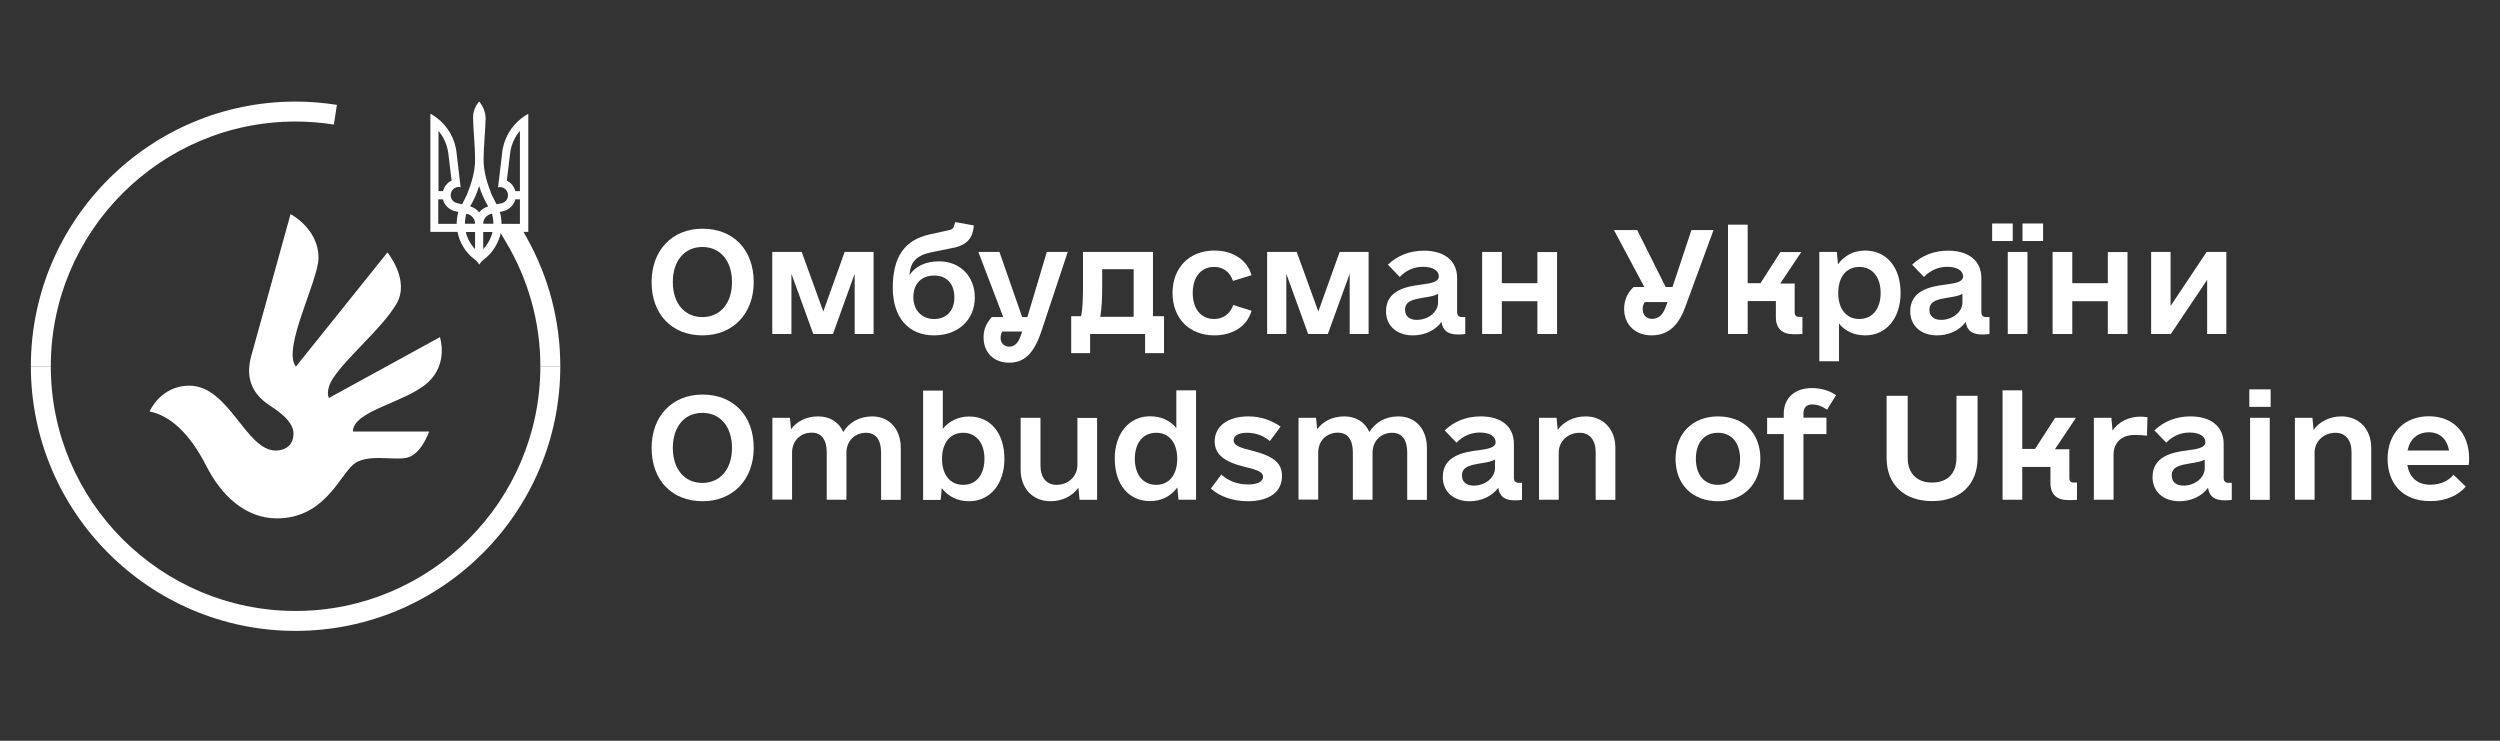 <svg width="243" height="72" viewBox="0 0 243 72" fill="none" xmlns="http://www.w3.org/2000/svg">
<rect x="0" y="0" width="243" height="72" fill="#333333" stroke="none"/>
<path d="M63.336 43.535C63.336 40.45 65.336 38.351 68.286 38.351C71.286 38.351 73.261 40.4 73.261 43.535C73.261 46.621 71.236 48.72 68.286 48.72C65.299 48.708 63.336 46.671 63.336 43.535ZM71.15 43.535C71.15 41.462 70.002 40.129 68.274 40.129C66.546 40.129 65.398 41.462 65.398 43.535C65.398 45.609 66.546 46.942 68.274 46.942C70.002 46.93 71.15 45.609 71.15 43.535Z" fill="white"/>
<path d="M87.555 43.535V48.584H85.641V43.98C85.641 42.758 85.135 42.066 84.185 42.066C83.074 42.066 82.272 42.869 82.272 44.004V48.572H80.358V43.967C80.358 42.745 79.852 42.054 78.902 42.054C77.791 42.054 76.988 42.856 76.988 43.992V48.559H75.075V40.61H76.779L76.89 41.721C77.445 40.956 78.383 40.474 79.519 40.474C80.667 40.474 81.543 41.03 81.963 41.992C82.518 41.067 83.531 40.474 84.777 40.474C86.431 40.474 87.555 41.696 87.555 43.535Z" fill="white"/>
<path d="M97.627 44.596C97.627 47.065 96.22 48.719 94.196 48.719C93.048 48.719 92.147 48.238 91.542 47.448L91.431 48.596H89.727V37.968H91.641V41.683C92.258 40.918 93.159 40.486 94.196 40.486C96.269 40.474 97.627 42.091 97.627 44.596ZM95.689 44.596C95.689 43.053 94.887 42.066 93.615 42.066C92.344 42.066 91.566 43.053 91.566 44.596C91.566 46.139 92.332 47.127 93.615 47.127C94.899 47.127 95.689 46.139 95.689 44.596Z" fill="white"/>
<path d="M106.638 40.609V48.583H104.935L104.824 47.411C104.243 48.213 103.256 48.719 102.108 48.719C100.404 48.719 99.207 47.497 99.207 45.658V40.609H101.133V45.214C101.133 46.436 101.713 47.127 102.7 47.127C103.811 47.127 104.725 46.325 104.725 45.189V40.622H106.638V40.609Z" fill="white"/>
<path d="M116.254 37.943V48.571H114.55L114.439 47.374C113.822 48.226 112.896 48.707 111.785 48.707C109.712 48.707 108.354 47.09 108.354 44.584C108.354 42.115 109.761 40.462 111.785 40.462C112.847 40.462 113.723 40.856 114.341 41.609V37.943H116.254ZM114.427 44.597C114.427 43.054 113.662 42.066 112.378 42.066C111.094 42.066 110.304 43.054 110.304 44.597C110.304 46.14 111.107 47.127 112.378 47.127C113.649 47.127 114.427 46.14 114.427 44.597Z" fill="white"/>
<path d="M117.698 47.485L118.71 46.128C119.352 46.708 120.229 47.09 121.315 47.09C122.142 47.09 122.771 46.856 122.771 46.35C122.771 45.955 122.426 45.708 121.019 45.387C118.945 44.881 118.068 44.14 118.068 42.894C118.068 41.437 119.34 40.474 121.339 40.474C122.512 40.474 123.524 40.82 124.475 41.462L123.438 42.869C122.771 42.338 122.08 42.066 121.179 42.066C120.414 42.066 119.908 42.338 119.908 42.782C119.908 43.202 120.253 43.449 121.475 43.745C123.759 44.301 124.611 44.967 124.611 46.276C124.611 47.819 123.364 48.72 121.265 48.72C119.821 48.707 118.55 48.263 117.698 47.485Z" fill="white"/>
<path d="M138.695 43.535V48.584H136.782V43.98C136.782 42.758 136.275 42.066 135.325 42.066C134.214 42.066 133.412 42.869 133.412 44.004V48.572H131.498V43.967C131.498 42.745 130.992 42.054 130.042 42.054C128.931 42.054 128.129 42.856 128.129 43.992V48.559H126.215V40.61H127.919L128.03 41.721C128.585 40.956 129.523 40.474 130.659 40.474C131.807 40.474 132.683 41.03 133.103 41.992C133.659 41.067 134.671 40.474 135.917 40.474C137.584 40.474 138.695 41.696 138.695 43.535Z" fill="white"/>
<path d="M147.94 46.93V48.584C147.804 48.609 147.595 48.633 147.249 48.633C146.262 48.633 145.755 48.263 145.632 47.411C145.052 48.214 144.015 48.72 142.842 48.72C141.299 48.72 140.238 47.794 140.238 46.374C140.238 44.35 142.151 43.955 143.669 43.77C144.706 43.634 145.373 43.498 145.373 42.968C145.373 42.412 144.793 42.042 143.83 42.042C142.978 42.042 142.188 42.387 141.571 43.029L140.423 41.832C141.349 40.956 142.521 40.474 143.929 40.474C145.953 40.474 147.15 41.486 147.15 43.128V46.449C147.15 46.769 147.311 46.93 147.632 46.93H147.94ZM145.311 45.498V44.671C144.99 44.856 144.546 44.943 143.879 45.041C142.978 45.202 142.102 45.338 142.102 46.214C142.102 46.831 142.521 47.202 143.25 47.202C144.385 47.202 145.311 46.424 145.311 45.498Z" fill="white"/>
<path d="M157.013 43.535V48.584H155.1V43.98C155.1 42.758 154.52 42.066 153.532 42.066C152.421 42.066 151.508 42.869 151.508 44.004V48.572H149.594V40.61H151.298L151.409 41.783C151.989 40.98 152.977 40.474 154.125 40.474C155.816 40.474 157.013 41.696 157.013 43.535Z" fill="white"/>
<path d="M162.864 44.597C162.864 42.128 164.543 40.474 166.987 40.474C169.48 40.474 171.109 42.091 171.109 44.597C171.109 47.066 169.431 48.72 166.987 48.72C164.481 48.707 162.864 47.09 162.864 44.597ZM169.134 44.597C169.134 43.029 168.307 42.066 166.987 42.066C165.654 42.066 164.839 43.029 164.839 44.597C164.839 46.165 165.666 47.127 166.987 47.127C168.307 47.115 169.134 46.165 169.134 44.597Z" fill="white"/>
<path d="M175.294 40.178V40.597H177.528V42.19H175.294V48.571H173.381V42.19H171.764V40.61H173.381V40.215C173.381 38.696 174.442 37.721 176.096 37.721C177.022 37.721 177.8 37.956 178.466 38.412L177.59 39.82C177.133 39.499 176.664 39.313 176.133 39.313C175.603 39.313 175.294 39.622 175.294 40.178Z" fill="white"/>
<path d="M183.379 44.535V38.474H185.428V44.486C185.428 46.004 186.305 46.905 187.798 46.905C189.317 46.905 190.168 46.004 190.168 44.486V38.474H192.217V44.535C192.217 47.09 190.539 48.707 187.811 48.707C185.083 48.707 183.379 47.09 183.379 44.535Z" fill="white"/>
<path d="M201.882 46.905V48.584C201.562 48.608 201.352 48.608 201.031 48.608C199.92 48.608 199.303 48.053 199.303 46.954V45.387H196.562V48.571H194.649V37.943H196.562V43.634H197.809L199.759 40.61H201.784L199.735 43.671H201.142V46.51C201.142 46.745 201.302 46.905 201.537 46.905H201.882Z" fill="white"/>
<path d="M208.733 40.548L208.684 42.35C208.289 42.301 207.882 42.276 207.511 42.276C206.289 42.276 205.437 42.943 205.437 44.189V48.571H203.524V40.61H205.228L205.339 41.856C205.919 41.005 206.882 40.498 208.054 40.498C208.264 40.498 208.499 40.523 208.733 40.548Z" fill="white"/>
<path d="M216.929 46.93V48.584C216.794 48.609 216.584 48.633 216.238 48.633C215.251 48.633 214.745 48.263 214.621 47.411C214.041 48.214 213.004 48.72 211.831 48.72C210.289 48.72 209.227 47.794 209.227 46.374C209.227 44.35 211.14 43.955 212.658 43.77C213.695 43.634 214.362 43.498 214.362 42.968C214.362 42.412 213.782 42.042 212.819 42.042C211.967 42.042 211.165 42.387 210.56 43.029L209.412 41.832C210.338 40.956 211.511 40.474 212.918 40.474C214.942 40.474 216.139 41.486 216.139 43.128V46.449C216.139 46.769 216.3 46.93 216.621 46.93H216.929ZM214.3 45.498V44.671C213.979 44.856 213.535 44.943 212.868 45.041C211.967 45.202 211.091 45.338 211.091 46.214C211.091 46.831 211.511 47.202 212.239 47.202C213.362 47.202 214.3 46.424 214.3 45.498Z" fill="white"/>
<path d="M218.633 37.845H220.707V39.548H218.633V37.845ZM218.707 40.61H220.62V48.584H218.707V40.61Z" fill="white"/>
<path d="M230.483 43.535V48.584H228.57V43.98C228.57 42.758 227.989 42.066 227.002 42.066C225.891 42.066 224.978 42.869 224.978 44.004V48.572H223.064V40.61H224.768L224.879 41.783C225.459 40.98 226.447 40.474 227.594 40.474C229.286 40.474 230.483 41.696 230.483 43.535Z" fill="white"/>
<path d="M236.223 47.115C237.26 47.115 238 46.72 238.482 46.152L239.679 47.3C238.938 48.127 237.815 48.707 236.223 48.707C233.482 48.707 232.075 46.954 232.075 44.584C232.075 42.14 233.668 40.461 236.087 40.461C238.457 40.461 240 42.078 240 44.584C240 44.769 240 44.905 239.951 45.201H234.001C234.174 46.399 234.976 47.115 236.223 47.115ZM234.013 43.794H238.05C237.84 42.646 237.124 42.017 236.087 42.017C234.976 42.017 234.235 42.683 234.013 43.794Z" fill="white"/>
<path d="M63.336 27.414C63.336 24.328 65.336 22.23 68.286 22.23C71.286 22.23 73.261 24.279 73.261 27.414C73.261 30.5 71.236 32.598 68.286 32.598C65.299 32.598 63.336 30.549 63.336 27.414ZM71.15 27.414C71.15 25.34 70.002 24.007 68.274 24.007C66.546 24.007 65.398 25.34 65.398 27.414C65.398 29.488 66.546 30.821 68.274 30.821C70.002 30.821 71.15 29.488 71.15 27.414Z" fill="white"/>
<path d="M84.913 32.463H83.074V26.612L80.963 32.463H79.05L76.927 26.612V32.463H75.063V24.489H77.927L80.025 30.278L82.099 24.489H84.913V32.463Z" fill="white"/>
<path d="M94.751 28.908C94.751 31.093 93.134 32.599 90.789 32.599C88.295 32.599 86.777 30.846 86.777 27.97C86.777 24.971 87.925 23.317 90.369 22.786L92.258 22.366C92.554 22.317 92.714 22.156 92.764 21.86L92.85 21.588L94.652 21.909L94.628 22.181C94.492 23.218 93.912 23.773 92.875 24.045L90.505 24.526C89.098 24.822 88.48 25.452 88.406 26.736C88.962 25.884 89.974 25.403 91.282 25.403C93.319 25.403 94.751 26.859 94.751 28.908ZM92.764 28.908C92.764 27.575 92.023 26.785 90.801 26.785C89.554 26.785 88.777 27.587 88.777 28.884C88.777 30.155 89.604 31.007 90.801 31.007C92.011 31.007 92.764 30.18 92.764 28.908Z" fill="white"/>
<path d="M103.787 24.489L101.207 32.253C100.491 34.351 99.565 35.252 98.096 35.252C96.578 35.252 95.603 34.265 95.603 32.784C95.603 32.019 95.874 31.401 96.405 30.821H97.516L95.097 24.489H97.146L99.355 30.821H99.861L101.75 24.489H103.787ZM99.219 32.623L99.355 32.228H97.417C97.306 32.413 97.257 32.623 97.257 32.846C97.257 33.352 97.603 33.697 98.109 33.697C98.639 33.685 98.985 33.315 99.219 32.623Z" fill="white"/>
<path d="M113.143 30.735V34.327H111.304V32.463H105.959V34.327H104.12V30.735H105.083C105.219 30.117 105.268 29.167 105.268 27.809V24.489H112.069V30.735H113.143ZM110.193 30.796V26.168H107.132V27.896C107.132 29.044 107.082 30.019 106.947 30.796H110.193Z" fill="white"/>
<path d="M113.97 28.476C113.97 26.007 115.624 24.353 118.031 24.353C119.809 24.353 121.216 25.229 121.648 26.748L119.846 27.303C119.55 26.451 118.92 25.945 118.007 25.945C116.735 25.945 115.933 26.933 115.933 28.476C115.933 30.019 116.735 31.006 118.007 31.006C118.908 31.006 119.574 30.5 119.871 29.648L121.648 30.204C121.228 31.722 119.809 32.599 118.031 32.599C115.624 32.599 113.97 30.957 113.97 28.476Z" fill="white"/>
<path d="M133.029 32.463H131.19V26.612L129.067 32.463H127.153L125.03 26.612V32.463H123.166V24.489H126.043L128.141 30.278L130.215 24.489H133.029V32.463Z" fill="white"/>
<path d="M142.423 30.822V32.463C142.287 32.488 142.077 32.513 141.731 32.513C140.744 32.513 140.238 32.142 140.114 31.291C139.534 32.093 138.497 32.599 137.325 32.599C135.782 32.599 134.72 31.673 134.72 30.266C134.72 28.242 136.633 27.847 138.152 27.662C139.189 27.526 139.855 27.39 139.855 26.859C139.855 26.304 139.275 25.933 138.312 25.933C137.46 25.933 136.658 26.279 136.053 26.921L134.905 25.724C135.831 24.847 137.004 24.366 138.411 24.366C140.435 24.366 141.633 25.378 141.633 27.02V30.34C141.633 30.661 141.793 30.822 142.114 30.822H142.423ZM139.781 29.39V28.563C139.46 28.748 139.016 28.834 138.349 28.933C137.448 29.093 136.572 29.229 136.572 30.106C136.572 30.723 136.991 31.093 137.72 31.093C138.855 31.081 139.781 30.315 139.781 29.39Z" fill="white"/>
<path d="M151.347 24.489V32.463H149.434V29.278H145.978V32.463H144.064V24.489H145.978V27.525H149.434V24.501H151.347V24.489Z" fill="white"/>
<path d="M166.555 22.365L163.79 29.883C163.123 31.722 162.062 32.598 160.543 32.598C158.951 32.598 157.865 31.561 157.865 30.018C157.865 29.167 158.21 28.426 158.79 27.895H159.827L156.877 22.365H159.136L161.901 27.895H162.568L164.407 22.365H166.555ZM161.876 29.92L162.086 29.364H159.877C159.741 29.549 159.667 29.759 159.667 30.006C159.667 30.623 160.012 30.994 160.593 30.994C161.21 30.981 161.605 30.611 161.876 29.92Z" fill="white"/>
<path d="M175.195 30.797V32.463C174.874 32.488 174.665 32.488 174.344 32.488C173.233 32.488 172.615 31.932 172.615 30.834V29.266H169.875V32.463H167.962V21.835H169.875V27.525H171.122L173.06 24.501H175.084L173.035 27.562H174.442V30.401C174.442 30.636 174.603 30.797 174.837 30.797H175.195Z" fill="white"/>
<path d="M184.737 28.476C184.737 30.945 183.33 32.599 181.305 32.599C180.244 32.599 179.367 32.204 178.75 31.451V35.117H176.837V24.489H178.54L178.652 25.686C179.269 24.834 180.194 24.353 181.305 24.353C183.379 24.365 184.737 25.982 184.737 28.476ZM182.799 28.476C182.799 26.933 181.997 25.945 180.725 25.945C179.454 25.945 178.676 26.933 178.676 28.476C178.676 30.019 179.442 31.006 180.725 31.006C181.997 31.006 182.799 30.019 182.799 28.476Z" fill="white"/>
<path d="M193.378 30.822V32.463C193.242 32.488 193.032 32.513 192.686 32.513C191.699 32.513 191.193 32.142 191.069 31.291C190.489 32.093 189.452 32.599 188.28 32.599C186.737 32.599 185.675 31.673 185.675 30.266C185.675 28.242 187.588 27.847 189.107 27.662C190.144 27.526 190.81 27.39 190.81 26.859C190.81 26.304 190.23 25.933 189.267 25.933C188.415 25.933 187.625 26.279 187.008 26.921L185.86 25.724C186.786 24.847 187.959 24.366 189.366 24.366C191.39 24.366 192.588 25.378 192.588 27.02V30.34C192.588 30.661 192.748 30.822 193.069 30.822H193.378ZM190.748 29.39V28.563C190.427 28.748 189.983 28.834 189.317 28.933C188.415 29.093 187.539 29.229 187.539 30.106C187.539 30.723 187.959 31.093 188.687 31.093C189.81 31.081 190.748 30.315 190.748 29.39Z" fill="white"/>
<path d="M193.637 21.724H195.637V23.428H193.637V21.724ZM195.155 24.489H197.068V32.463H195.155V24.489ZM196.587 21.724H198.587V23.428H196.587V21.724Z" fill="white"/>
<path d="M206.795 24.489V32.463H204.882V29.278H201.426V32.463H199.512V24.489H201.426V27.525H204.882V24.501H206.795V24.489Z" fill="white"/>
<path d="M216.399 24.489V32.463H214.535V27.204L211.005 32.463H209.091V24.489H210.98V29.747L214.485 24.489H216.399Z" fill="white"/>
<path d="M51.227 23.156C51.067 22.86 50.906 22.563 50.721 22.267H48.4C48.66 22.637 48.882 23.02 49.116 23.415C51.338 27.106 52.523 31.278 52.523 35.611H54.461C54.461 31.204 53.338 26.945 51.227 23.156Z" fill="white"/>
<path d="M28.724 11.812C29.959 11.812 31.218 11.91 32.452 12.108L32.748 10.194C31.428 9.985 30.07 9.874 28.724 9.874C14.541 9.874 3 21.415 3 35.598H4.938C4.938 22.489 15.615 11.812 28.724 11.812Z" fill="white"/>
<path d="M54.461 35.598H52.523C52.523 48.72 41.846 59.385 28.737 59.385C15.628 59.385 4.938 48.72 4.938 35.598H3C3 49.781 14.541 61.322 28.724 61.322C42.907 61.322 54.461 49.794 54.461 35.598Z" fill="white"/>
<path d="M28.243 20.81C28.86 21.156 30.959 22.55 30.959 25.056C30.959 27.278 27.379 33.919 28.761 35.635L37.661 24.538C37.661 24.538 39.871 27.229 38.55 29.512C37.167 31.882 33.761 34.66 32.403 36.721C31.564 37.993 31.971 38.684 31.971 38.684L42.759 32.771C42.759 32.771 43.623 35.339 41.574 37.19C39.414 39.141 34.304 39.918 34.304 41.943H41.71C41.71 41.943 40.957 44.189 39.525 44.498C38.266 44.782 35.563 44.041 34.291 45.189C32.946 46.399 31.44 50.386 26.922 50.386C23.886 50.386 21.54 48.201 20.071 45.325C18.38 42.004 16.492 40.4 14.541 39.992C14.541 39.992 15.603 37.486 18.405 37.486C22.256 37.486 23.898 43.794 26.799 43.794C27.638 43.794 28.527 43.362 28.527 42.128C28.527 40.795 26.601 39.684 26.058 39.301C24.774 38.412 23.762 36.993 24.416 34.623L28.243 20.81Z" fill="white"/>
<path d="M46.573 9.874C46.203 10.293 45.981 10.836 45.981 11.441C46.006 12.762 46.166 14.083 46.178 15.403C46.203 16.638 45.833 17.798 45.388 18.922C45.24 19.23 45.08 19.539 44.919 19.847L44.438 19.748C44.006 19.662 43.734 19.242 43.821 18.81C43.895 18.44 44.228 18.169 44.598 18.169L44.771 18.193L44.389 14.959C44.265 13.515 43.525 12.256 42.426 11.429C42.241 11.293 42.043 11.157 41.833 11.046V22.538H44.475C44.672 23.612 45.265 24.55 46.104 25.192C46.302 25.328 46.462 25.513 46.586 25.723C46.709 25.513 46.87 25.328 47.067 25.192C47.894 24.55 48.487 23.612 48.697 22.538H51.35V11.059C51.141 11.17 50.943 11.305 50.758 11.441C49.659 12.268 48.919 13.527 48.795 14.972L48.413 18.206L48.585 18.181C48.956 18.181 49.289 18.44 49.363 18.823C49.45 19.255 49.166 19.674 48.746 19.761L48.264 19.86C48.104 19.551 47.944 19.242 47.795 18.934C47.351 17.811 46.981 16.65 47.005 15.416C47.018 14.095 47.178 12.774 47.203 11.454C47.166 10.836 46.944 10.293 46.573 9.874ZM42.611 12.713C43.13 13.317 43.463 14.07 43.574 14.885L43.895 17.551C43.487 17.749 43.179 18.119 43.068 18.576H42.623V12.713H42.611ZM50.536 12.713V18.576H50.091C49.98 18.131 49.672 17.761 49.264 17.551L49.585 14.885C49.684 14.07 50.03 13.317 50.536 12.713ZM46.573 18.082C46.783 18.773 47.08 19.44 47.45 20.057C47.104 20.168 46.796 20.366 46.573 20.637C46.351 20.366 46.055 20.156 45.697 20.057C46.067 19.44 46.364 18.773 46.573 18.082ZM42.611 19.378H43.055C43.191 19.921 43.623 20.353 44.166 20.514L44.549 20.6C44.45 20.971 44.389 21.366 44.389 21.761H42.599V19.378H42.611ZM50.091 19.378H50.536V21.761H48.746C48.746 21.353 48.684 20.971 48.585 20.6L48.968 20.514C49.524 20.353 49.956 19.921 50.091 19.378ZM45.327 20.773C45.808 20.847 46.178 21.255 46.178 21.748H45.191C45.191 21.415 45.24 21.094 45.327 20.773ZM47.82 20.773C47.907 21.082 47.956 21.415 47.956 21.748H46.968C46.968 21.255 47.339 20.847 47.82 20.773ZM45.277 22.551H46.178V24.217C45.746 23.76 45.425 23.192 45.277 22.551ZM46.968 22.551H47.87C47.721 23.192 47.4 23.76 46.968 24.217V22.551Z" fill="white"/>
</svg>

